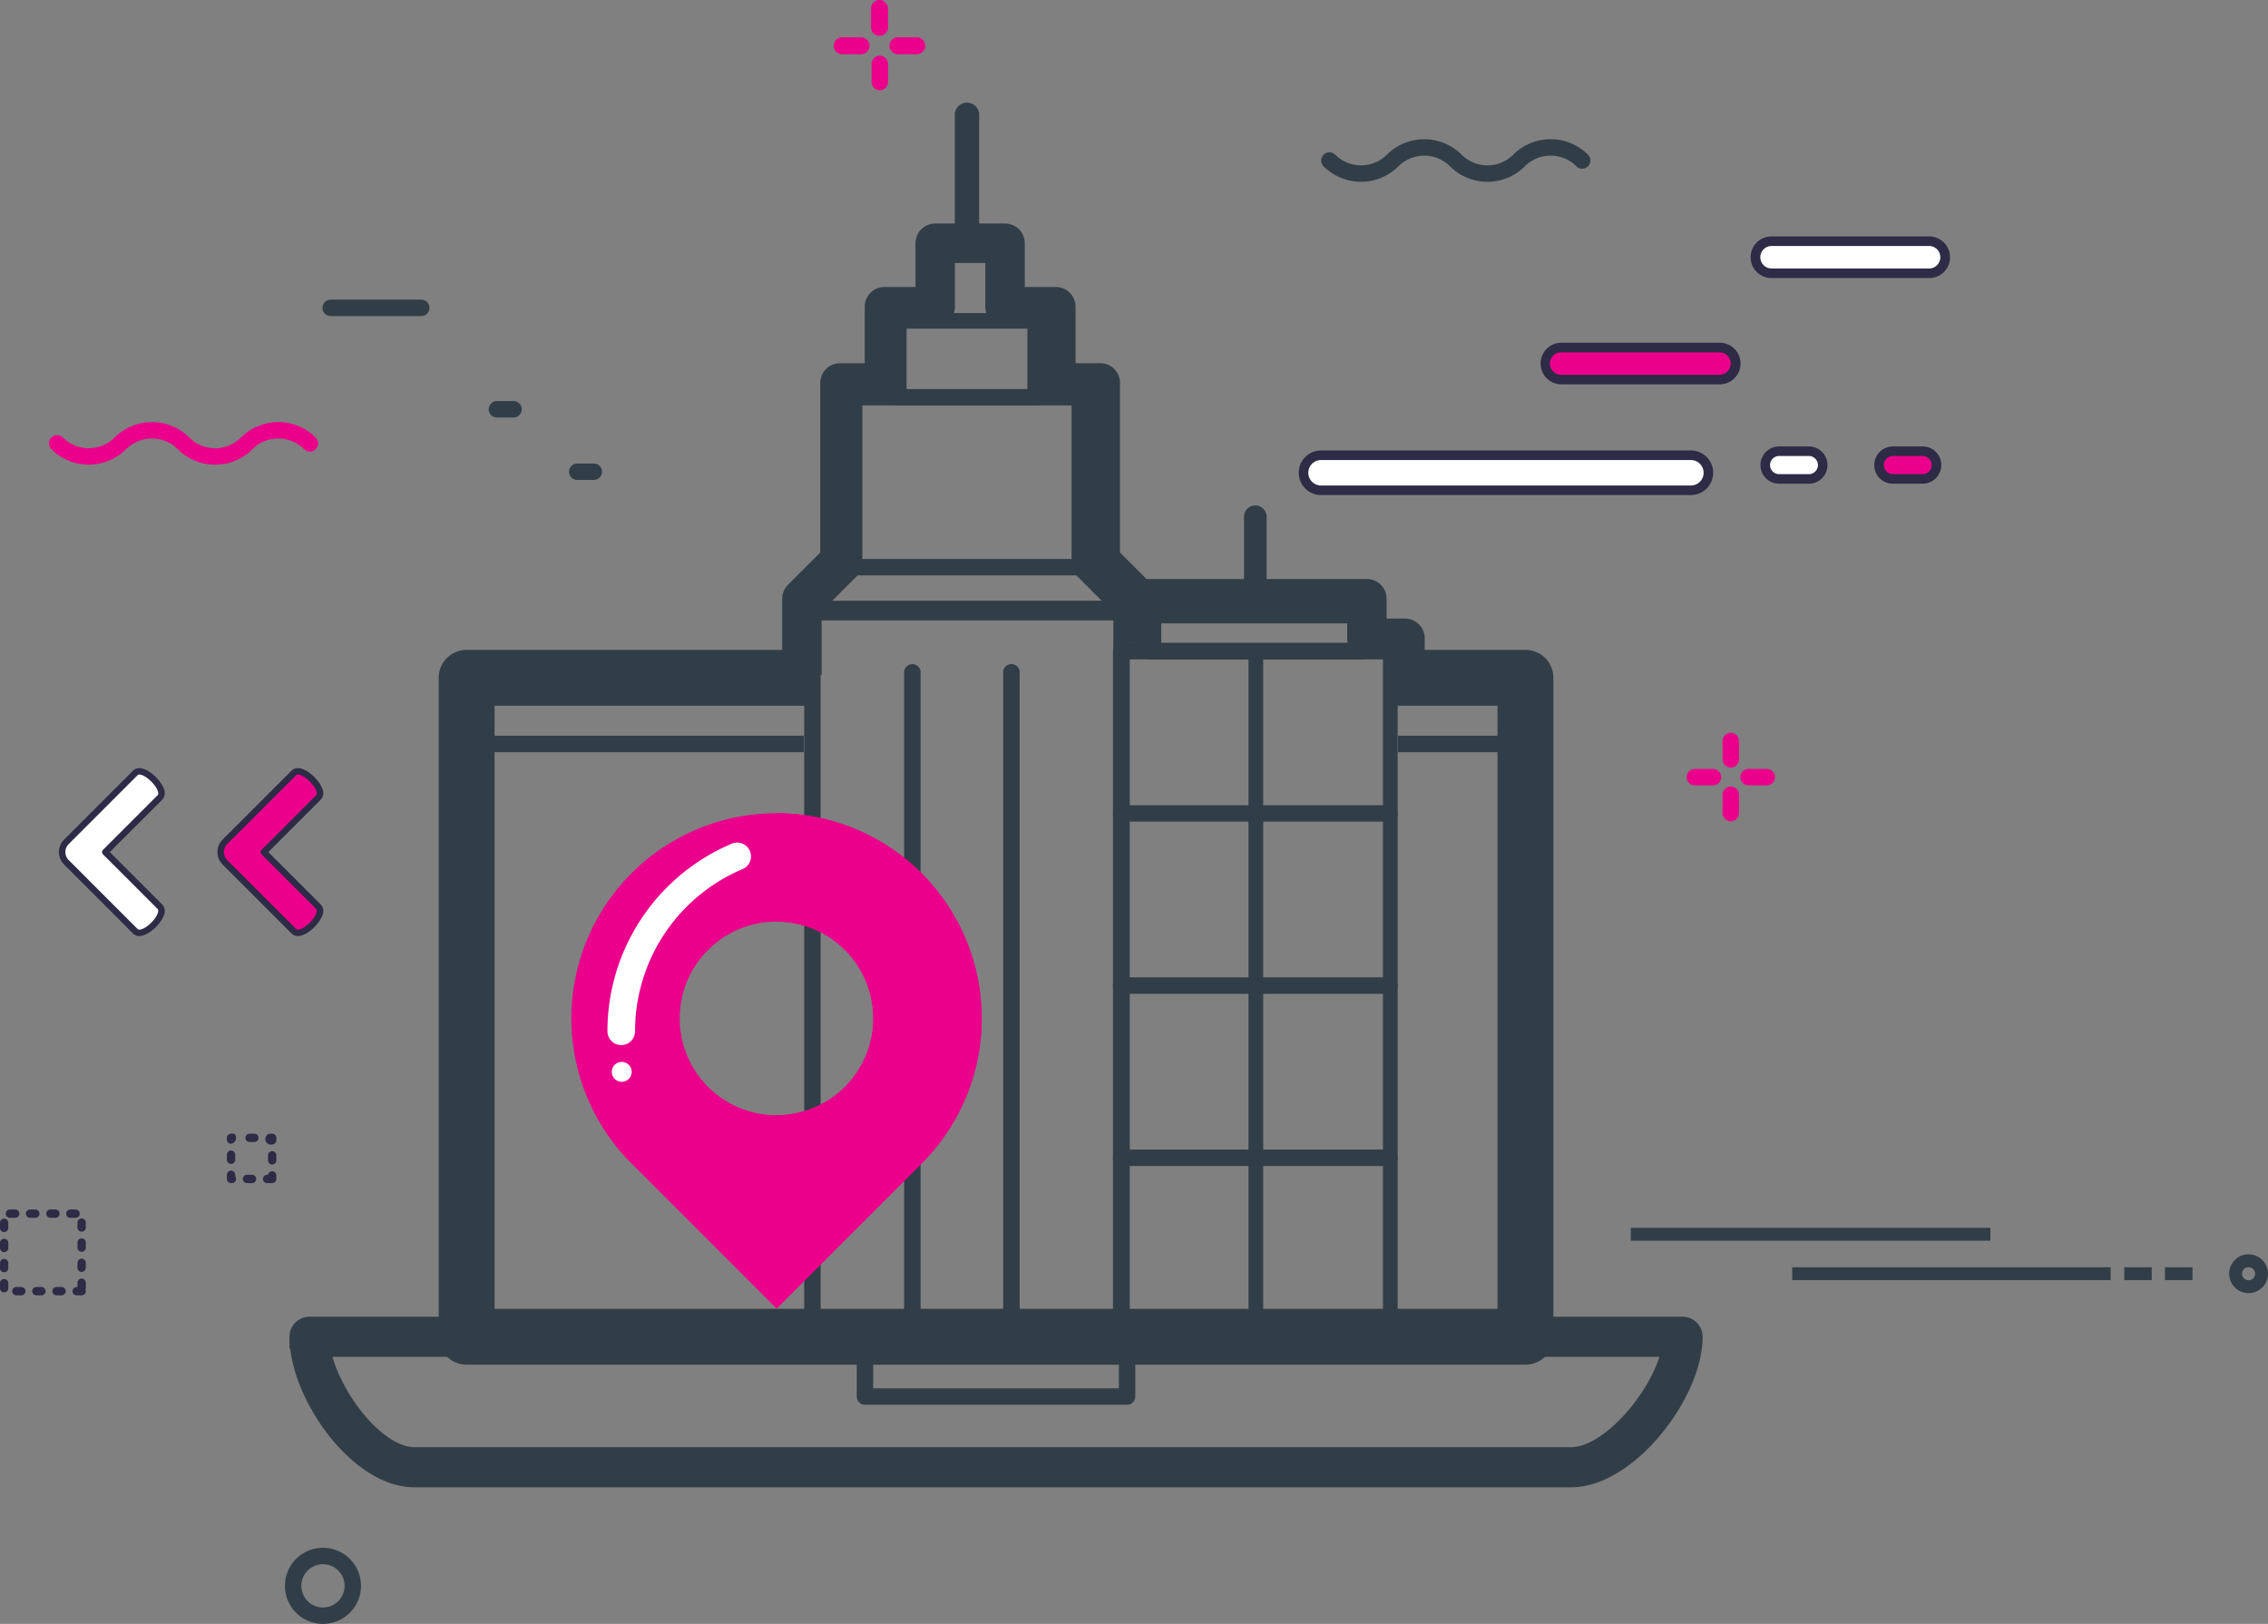 <svg xmlns="http://www.w3.org/2000/svg" width="574.881" height="411.587" viewBox="0 0 574.881 411.587">
  <rect x="0" y="0" width="574.881" height="411.587" fill="#808080" stroke="none"/>
  <g id="Group_1899" data-name="Group 1899" transform="translate(-264.65 -274.337)">
    <g id="Group_1889" data-name="Group 1889" transform="translate(61 -26)">
      <path id="Path_5970" data-name="Path 5970" d="M385.247,152.763a13.312,13.312,0,0,1-9.477-3.924,9.262,9.262,0,0,0-13.077,0,13.432,13.432,0,0,1-18.964,0,2.081,2.081,0,1,1,2.941-2.945,9.262,9.262,0,0,0,13.078,0,13.43,13.43,0,0,1,18.963,0,9.245,9.245,0,0,0,13.072,0,13.411,13.411,0,0,1,18.959,0,2.082,2.082,0,0,1-2.945,2.945,9.245,9.245,0,0,0-13.072,0,13.316,13.316,0,0,1-9.479,3.924" transform="translate(-127.065 265.345)" fill="#eb008b"/>
      <path id="Path_5972" data-name="Path 5972" d="M591.5,99.728a13.31,13.31,0,0,1-9.477-3.924,9.264,9.264,0,0,0-13.078,0,13.433,13.433,0,0,1-18.964,0,2.082,2.082,0,1,1,2.943-2.946,9.264,9.264,0,0,0,13.08,0,13.431,13.431,0,0,1,18.961,0,9.245,9.245,0,0,0,13.072,0,13.408,13.408,0,0,1,18.958,0A2.081,2.081,0,1,1,614.05,95.8a9.245,9.245,0,0,0-13.072,0,13.319,13.319,0,0,1-9.479,3.924" transform="translate(-10.828 246.688)" fill="#313e47"/>
      <path id="Path_5975" data-name="Path 5975" d="M411.238,126.85H388.3a2.081,2.081,0,1,1,0-4.163h22.939a2.081,2.081,0,0,1,0,4.163" transform="translate(-100.816 253.601)" fill="#313e47"/>
      <path id="Path_5979" data-name="Path 5979" d="M608.852,199.707a2.081,2.081,0,0,1-2.081-2.081v-4.6a2.081,2.081,0,1,1,4.161,0v4.6a2.081,2.081,0,0,1-2.081,2.081" transform="translate(33.513 295.176)" fill="#eb008b"/>
      <rect id="Rectangle_910" data-name="Rectangle 910" width="4.163" height="8.76" transform="translate(640.283 486.125)" fill="none"/>
      <path id="Path_5980" data-name="Path 5980" d="M607.788,200.772h-4.6a2.081,2.081,0,1,1,0-4.163h4.6a2.081,2.081,0,0,1,0,4.163" transform="translate(30.065 298.623)" fill="#eb008b"/>
      <rect id="Rectangle_911" data-name="Rectangle 911" width="8.76" height="4.163" transform="translate(631.176 495.232)" fill="none"/>
      <path id="Path_5981" data-name="Path 5981" d="M608.852,208.171a2.082,2.082,0,0,1-2.081-2.082v-4.6a2.081,2.081,0,1,1,4.161,0v4.6a2.082,2.082,0,0,1-2.081,2.082" transform="translate(33.513 300.33)" fill="#eb008b"/>
      <rect id="Rectangle_912" data-name="Rectangle 912" width="4.163" height="8.76" transform="translate(640.283 499.74)" fill="none"/>
      <path id="Path_5982" data-name="Path 5982" d="M616.25,200.772h-4.6a2.081,2.081,0,0,1,0-4.163h4.6a2.081,2.081,0,1,1,0,4.163" transform="translate(35.22 298.623)" fill="#eb008b"/>
      <rect id="Rectangle_913" data-name="Rectangle 913" width="8.758" height="4.163" transform="translate(644.793 495.232)" fill="none"/>
      <path id="Path_6011" data-name="Path 6011" d="M469.9,84.878a2.157,2.157,0,0,1-2.157-2.157V77.954a2.157,2.157,0,0,1,4.314,0v4.767a2.157,2.157,0,0,1-2.157,2.157" transform="translate(-43.314 224.541)" fill="#eb008b"/>
      <rect id="Rectangle_942" data-name="Rectangle 942" width="4.316" height="9.076" transform="translate(424.424 300.337)" fill="none"/>
      <path id="Path_6012" data-name="Path 6012" d="M469,85.772h-4.765a2.158,2.158,0,1,1,0-4.316H469a2.158,2.158,0,0,1,0,4.316" transform="translate(-47.098 228.322)" fill="#eb008b"/>
      <rect id="Rectangle_943" data-name="Rectangle 943" width="9.081" height="4.314" transform="translate(414.982 309.78)" fill="none"/>
      <path id="Path_6013" data-name="Path 6013" d="M469.82,93.016a2.081,2.081,0,0,1-2.08-2.081v-4.6a2.08,2.08,0,1,1,4.161,0v4.6a2.081,2.081,0,0,1-2.081,2.081" transform="translate(-43.164 230.195)" fill="#eb008b"/>
      <rect id="Rectangle_944" data-name="Rectangle 944" width="4.163" height="8.758" transform="translate(424.574 314.453)" fill="none"/>
      <path id="Path_6014" data-name="Path 6014" d="M477.465,85.772H472.7a2.158,2.158,0,0,1,0-4.316h4.765a2.158,2.158,0,0,1,0,4.316" transform="translate(-41.44 228.322)" fill="#eb008b"/>
      <rect id="Rectangle_945" data-name="Rectangle 945" width="9.083" height="4.314" transform="translate(429.1 309.78)" fill="none"/>
      <path id="Path_6015" data-name="Path 6015" d="M387.818,352.888a9.642,9.642,0,1,1,9.643-9.641,9.653,9.653,0,0,1-9.643,9.641m0-15.122a5.48,5.48,0,1,0,5.48,5.48,5.487,5.487,0,0,0-5.48-5.48" transform="translate(-102.303 359.036)" fill="#313e47"/>
      <path id="Path_6020" data-name="Path 6020" d="M418.682,142.825h-4.2a2.081,2.081,0,0,1,0-4.163h4.2a2.081,2.081,0,0,1,0,4.163" transform="translate(-84.869 263.33)" fill="#313e47"/>
      <path id="Path_6021" data-name="Path 6021" d="M431.334,152.665h-4.2a2.081,2.081,0,0,1,0-4.163h4.2a2.081,2.081,0,1,1,0,4.163" transform="translate(-77.164 269.323)" fill="#313e47"/>
      <path id="Path_6025" data-name="Path 6025" d="M704.748,321.993H411.588c-14.06,0-28.713-21.093-28.713-35.153a2.081,2.081,0,0,1,2.081-2.082H732.988a2.082,2.082,0,0,1,2.082,2.082c0,14.06-16.266,35.153-30.323,35.153M387.137,288.921c1.049,10.792,13.391,28.91,24.451,28.91H704.748c11.061,0,25.009-18.118,26.059-28.91Z" transform="translate(-102.851 352.311)" fill="#313e47"/>
      <path id="Path_6026" data-name="Path 6026" d="M704.748,321.993H411.588c-14.06,0-28.713-21.093-28.713-35.153a2.081,2.081,0,0,1,2.081-2.082H732.988a2.082,2.082,0,0,1,2.082,2.082C735.07,300.9,718.8,321.993,704.748,321.993ZM387.137,288.921c1.049,10.792,13.391,28.91,24.451,28.91H704.748c11.061,0,25.009-18.118,26.059-28.91Z" transform="translate(-102.851 352.311)" fill="none" stroke="#313e47" stroke-miterlimit="10" stroke-width="6"/>
      <path id="Path_6027" data-name="Path 6027" d="M678.093,180.96H647.408v4.163h28.6V347.971H411.787V185.123H493.57V180.96H409.706a2.074,2.074,0,0,0-2.082,2.08V350.054a2.073,2.073,0,0,0,2.082,2.081H678.093a2.072,2.072,0,0,0,2.079-2.081V183.04a2.073,2.073,0,0,0-2.079-2.08" transform="translate(-87.778 289.092)" fill="#313e47"/>
      <path id="Path_6028" data-name="Path 6028" d="M678.093,180.96H647.408v4.163h28.6V347.971H411.787V185.123H493.57V180.96H409.706a2.074,2.074,0,0,0-2.082,2.08V350.054a2.073,2.073,0,0,0,2.082,2.081H678.093a2.072,2.072,0,0,0,2.079-2.081V183.04A2.073,2.073,0,0,0,678.093,180.96Z" transform="translate(-87.778 289.092)" fill="none" stroke="#313e47" stroke-miterlimit="10" stroke-width="10"/>
      <path id="Path_6029" data-name="Path 6029" d="M538.9,302.849H472.457a2.081,2.081,0,0,1-2.082-2.082V288.84a2.082,2.082,0,0,1,2.082-2.082H538.9a2.083,2.083,0,0,1,2.08,2.082v11.926a2.082,2.082,0,0,1-2.08,2.082m-64.367-4.163h62.285v-7.765H474.538Z" transform="translate(-49.559 353.528)" fill="#313e47"/>
      <path id="Path_6030" data-name="Path 6030" d="M495.178,191.38v4.163H409.705a2.081,2.081,0,1,1,0-4.163Z" transform="translate(-87.779 295.438)" fill="#313e47"/>
      <path id="Path_6031" data-name="Path 6031" d="M590.02,193.46a2.081,2.081,0,0,1-2.08,2.08H555.646V191.38H587.94a2.081,2.081,0,0,1,2.08,2.08" transform="translate(2.375 295.438)" fill="#313e47"/>
      <path id="Path_6032" data-name="Path 6032" d="M582.9,178.844V352.61a1.875,1.875,0,1,1-3.728,0V180.924H514.464V352.61a1.875,1.875,0,1,1-3.727,0V178.844a1.987,1.987,0,0,1,1.863-2.081h68.438a1.982,1.982,0,0,1,1.865,2.081" transform="translate(-24.977 286.536)" fill="#313e47"/>
      <path id="Path_6033" data-name="Path 6033" d="M570.951,171.09h-53.8a1.987,1.987,0,0,0-1.862,2.082V182.3a1.981,1.981,0,0,0,1.862,2.082h53.8a1.981,1.981,0,0,0,1.862-2.082v-9.127a1.987,1.987,0,0,0-1.862-2.082m-51.935,4.164h50.072v4.964H519.016Z" transform="translate(-22.204 283.081)" fill="#313e47"/>
      <path id="Path_6034" data-name="Path 6034" d="M533.868,181.589A1.863,1.863,0,0,1,532,179.725V157.583a1.863,1.863,0,0,1,3.727,0v22.142a1.863,1.863,0,0,1-1.863,1.863" transform="translate(-12.023 273.719)" fill="#313e47"/>
      <path id="Path_6035" data-name="Path 6035" d="M533.868,181.589A1.863,1.863,0,0,1,532,179.725V157.583a1.863,1.863,0,0,1,3.727,0v22.142A1.863,1.863,0,0,1,533.868,181.589Z" transform="translate(-12.023 273.719)" fill="none" stroke="#313e47" stroke-miterlimit="10" stroke-width="2"/>
      <path id="Path_6036" data-name="Path 6036" d="M535.811,179.108v173.34a1.875,1.875,0,1,1-3.727,0V179.108a1.875,1.875,0,1,1,3.727,0" transform="translate(-11.975 286.697)" fill="#313e47"/>
      <path id="Path_6037" data-name="Path 6037" d="M581.039,206.484H512.6a2.094,2.094,0,0,1,0-4.163h68.436a2.094,2.094,0,0,1,0,4.163" transform="translate(-24.976 302.102)" fill="#313e47"/>
      <path id="Path_6038" data-name="Path 6038" d="M581.039,233.606H512.6a2.094,2.094,0,0,1,0-4.163h68.436a2.094,2.094,0,0,1,0,4.163" transform="translate(-24.976 318.621)" fill="#313e47"/>
      <path id="Path_6039" data-name="Path 6039" d="M581.039,260.727H512.6a2.094,2.094,0,0,1,0-4.163h68.436a2.094,2.094,0,0,1,0,4.163" transform="translate(-24.976 335.139)" fill="#313e47"/>
      <path id="Path_6040" data-name="Path 6040" d="M581.039,288.921H512.6a2.094,2.094,0,0,1,0-4.163h68.436a2.094,2.094,0,0,1,0,4.163" transform="translate(-24.976 352.311)" fill="#313e47"/>
      <path id="Path_6041" data-name="Path 6041" d="M544.614,172.6V348.937a2.115,2.115,0,1,1-4.163,0V175.089H466.26V348.937a2.115,2.115,0,1,1-4.163,0V172.6a1.725,1.725,0,0,1,.01-.224.089.089,0,0,1,.011-.087c-.011-.013-.011-.013,0-.024l.021-.163c-.011-.013,0-.039.011-.05a1.473,1.473,0,0,1,.071-.312,2.719,2.719,0,0,1,.251-.571,2.26,2.26,0,0,1,.229-.323l.146-.163a1.91,1.91,0,0,1,1.331-.571h78.356a1.892,1.892,0,0,1,1.477.734,2.508,2.508,0,0,1,.208.3,1.418,1.418,0,0,1,.095.163,1.285,1.285,0,0,1,.114.274,1.734,1.734,0,0,1,.073.249.011.011,0,0,1,.011.011c.01.013.01.013,0,.026.01.013.019.024.01.037a.861.861,0,0,1,.051.224,2.264,2.264,0,0,1,.042.473" transform="translate(-54.602 282.486)" fill="#313e47"/>
      <path id="Path_6042" data-name="Path 6042" d="M482,182.584V342.858a2.115,2.115,0,1,1-4.163,0V182.584a2.114,2.114,0,1,1,4.163,0" transform="translate(-45.015 288.566)" fill="#313e47"/>
      <path id="Path_6043" data-name="Path 6043" d="M497.611,182.584V342.858a2.115,2.115,0,1,1-4.163,0V182.584a2.115,2.115,0,1,1,4.163,0" transform="translate(-35.507 288.566)" fill="#313e47"/>
      <path id="Path_6044" data-name="Path 6044" d="M542.539,178.284a2.076,2.076,0,0,1-1.474-.61l-9.974-9.976H475.625l-9.978,9.976a2.081,2.081,0,1,1-2.943-2.943l10.584-10.586a2.088,2.088,0,0,1,1.472-.61h57.191a2.094,2.094,0,0,1,1.474.61l10.584,10.586a2.081,2.081,0,0,1-1.471,3.553" transform="translate(-54.603 278.479)" fill="#313e47"/>
      <path id="Path_6045" data-name="Path 6045" d="M527.945,184a2.082,2.082,0,0,1-2.081-2.082V140.927H472.837V181.92a2.081,2.081,0,1,1-4.163,0V138.846a2.081,2.081,0,0,1,2.082-2.082h57.189a2.081,2.081,0,0,1,2.082,2.082V181.92A2.082,2.082,0,0,1,527.945,184" transform="translate(-50.595 262.174)" fill="#313e47"/>
      <path id="Path_6046" data-name="Path 6046" d="M512.505,124.8H477.716a2.026,2.026,0,0,0-2.082,1.981v19.46a2.032,2.032,0,0,0,2.082,1.981h34.789a2.03,2.03,0,0,0,2.081-1.981v-19.46a2.024,2.024,0,0,0-2.081-1.981M479.8,128.76h30.628v15.5H479.8Z" transform="translate(-46.356 254.886)" fill="#313e47"/>
      <path id="Path_6047" data-name="Path 6047" d="M488.527,126.915a1.97,1.97,0,0,1-2.081-1.838V94.1a2.1,2.1,0,0,1,4.161,0v30.982a1.97,1.97,0,0,1-2.08,1.838" transform="translate(-39.771 235.068)" fill="#313e47"/>
      <path id="Path_6048" data-name="Path 6048" d="M488.527,126.915a1.97,1.97,0,0,1-2.081-1.838V94.1a2.1,2.1,0,0,1,4.161,0v30.982A1.97,1.97,0,0,1,488.527,126.915Z" transform="translate(-39.771 235.068)" fill="none" stroke="#313e47" stroke-miterlimit="10" stroke-width="2"/>
      <path id="Path_6049" data-name="Path 6049" d="M510.511,214.375a52,52,0,1,0-73.543,73.544l36.775,36.771,36.768-36.771a51.993,51.993,0,0,0,0-73.544m-36.768,61.309a24.536,24.536,0,1,1,24.531-24.531,24.534,24.534,0,0,1-24.531,24.531" transform="translate(-73.262 307.313)" fill="#eb008b"/>
      <path id="Path_6050" data-name="Path 6050" d="M457.738,199.143v27.468a24.536,24.536,0,0,1,0,49.073V324.69l36.768-36.771a52,52,0,0,0-36.768-88.776" transform="translate(-57.256 307.313)" fill="#eb008b"/>
      <path id="Path_6051" data-name="Path 6051" d="M426.917,251A48.118,48.118,0,0,1,456.3,206.671" transform="translate(-65.795 310.721)" fill="none" stroke="#fff" stroke-linecap="round" stroke-linejoin="round" stroke-width="7"/>
      <rect id="Rectangle_947" data-name="Rectangle 947" width="34.208" height="49.153" transform="translate(348.476 509.009)" fill="none"/>
      <path id="Path_6052" data-name="Path 6052" d="M430.47,239.979a2.521,2.521,0,1,1-2.521-2.521,2.521,2.521,0,0,1,2.521,2.521" transform="translate(-66.702 332.03)" fill="#fff"/>
      <path id="Path_6053" data-name="Path 6053" d="M461.737,223.212V203.9l9.654-9.654V149.2h11.263V129.887h12.872V113.8h17.7v16.09H526.1V149.2h11.263v45.053l10.459,10.459v10.459" transform="translate(-54.821 248.187)" fill="none" stroke="#313e47" stroke-linejoin="round" stroke-width="10"/>
      <path id="Path_6054" data-name="Path 6054" d="M515.737,169.8h56.317v10.026h9.654v9.283" transform="translate(-21.932 282.293)" fill="none" stroke="#313e47" stroke-linejoin="round" stroke-width="10"/>
      <g id="Group_1848" data-name="Group 1848" transform="translate(532.85 360.267)">
        <g id="Group_598" data-name="Group 598" transform="translate(0 54.245)">
          <path id="Path_3601" data-name="Path 3601" d="M1511.386,410.647a4.442,4.442,0,0,1,4.442,4.438h0a4.442,4.442,0,0,1-4.442,4.439h-93.745a4.437,4.437,0,0,1-4.437-4.439h0a4.437,4.437,0,0,1,4.438-4.437Z" transform="translate(-1411.99 -409.435)" fill="#fff"/>
          <path id="Path_3602" data-name="Path 3602" d="M1512.007,421.356h-93.745a5.65,5.65,0,1,1,0-11.3h93.745a5.65,5.65,0,1,1,0,11.3Zm-93.745-8.875a3.226,3.226,0,1,0,0,6.452h93.745a3.226,3.226,0,1,0,0-6.452Z" transform="translate(-1412.611 -410.055)" fill="#2d2b45"/>
        </g>
        <g id="Group_599" data-name="Group 599" transform="translate(114.47 0)">
          <path id="Path_3603" data-name="Path 3603" d="M1513.322,384.145a4.065,4.065,0,0,1,4.063,4.063h0a4.064,4.064,0,0,1-4.063,4.065h-40.13a4.066,4.066,0,0,1-4.063-4.065h0a4.067,4.067,0,0,1,4.063-4.063Z" transform="translate(-1467.917 -382.933)" fill="#fff"/>
          <path id="Path_3604" data-name="Path 3604" d="M1513.942,394.1h-40.13a5.276,5.276,0,0,1,0-10.551h40.13a5.276,5.276,0,0,1,0,10.551Zm-40.13-8.128a2.852,2.852,0,0,0,0,5.7h40.13a2.852,2.852,0,0,0,0-5.7Z" transform="translate(-1468.537 -383.553)" fill="#2d2b45"/>
        </g>
        <g id="Group_600" data-name="Group 600" transform="translate(61.237 26.941)">
          <path id="Path_3605" data-name="Path 3605" d="M1487.31,397.307a4.062,4.062,0,0,1,4.063,4.061h0a4.063,4.063,0,0,1-4.063,4.061h-40.128a4.059,4.059,0,0,1-4.06-4.061h0a4.057,4.057,0,0,1,4.06-4.061Z" transform="translate(-1441.91 -396.095)" fill="#eb008b"/>
          <path id="Path_3606" data-name="Path 3606" d="M1487.93,407.26H1447.8a5.273,5.273,0,0,1,0-10.545h40.128a5.273,5.273,0,1,1,0,10.545Zm-40.128-8.122a2.849,2.849,0,0,0,0,5.7h40.128a2.849,2.849,0,0,0,0-5.7Z" transform="translate(-1442.529 -396.715)" fill="#2d2b45"/>
        </g>
        <g id="Group_601" data-name="Group 601" transform="translate(117.043 53.226)">
          <path id="Path_3607" data-name="Path 3607" d="M1481.428,410.148a3.5,3.5,0,0,1,3.51,3.511h0a3.508,3.508,0,0,1-3.51,3.51h-7.536a3.511,3.511,0,0,1-3.507-3.51h0a3.506,3.506,0,0,1,3.507-3.511Z" transform="translate(-1469.175 -408.938)" fill="#fff"/>
          <path id="Path_3608" data-name="Path 3608" d="M1482.047,419h-7.537a4.722,4.722,0,0,1,0-9.444h7.537a4.722,4.722,0,1,1,0,9.444Zm-7.537-7.021a2.3,2.3,0,0,0,0,4.6h7.537a2.3,2.3,0,0,0,0-4.6Z" transform="translate(-1469.794 -409.557)" fill="#2d2b45"/>
        </g>
        <g id="Group_602" data-name="Group 602" transform="translate(145.884 53.226)">
          <path id="Path_3609" data-name="Path 3609" d="M1495.525,410.148a3.5,3.5,0,0,1,3.506,3.511h0a3.51,3.51,0,0,1-3.506,3.51h-7.543a3.513,3.513,0,0,1-3.506-3.51h0a3.507,3.507,0,0,1,3.506-3.511Z" transform="translate(-1483.264 -408.938)" fill="#eb008b"/>
          <path id="Path_3610" data-name="Path 3610" d="M1496.145,419H1488.6a4.722,4.722,0,0,1,0-9.444h7.543a4.722,4.722,0,0,1,0,9.444Zm-7.543-7.021a2.3,2.3,0,0,0,0,4.6h7.543a2.3,2.3,0,0,0,0-4.6Z" transform="translate(-1483.884 -409.557)" fill="#2d2b45"/>
        </g>
      </g>
      <g id="Group_1851" data-name="Group 1851" transform="translate(617.02 611.535)">
        <g id="Group_83" data-name="Group 83" transform="translate(151.67 6.713)">
          <path id="Path_3258" data-name="Path 3258" d="M-125.06,269.934a4.924,4.924,0,0,1-4.921-4.918,4.924,4.924,0,0,1,4.921-4.921,4.926,4.926,0,0,1,4.921,4.921A4.926,4.926,0,0,1-125.06,269.934Zm0-6.575a1.658,1.658,0,0,0-1.658,1.658,1.657,1.657,0,0,0,1.658,1.654,1.657,1.657,0,0,0,1.658-1.654A1.658,1.658,0,0,0-125.06,263.359Z" transform="translate(129.981 -260.096)" fill="#313e47"/>
        </g>
        <g id="Group_99" data-name="Group 99" transform="translate(40.915 10.001)">
          <g id="Group_96" data-name="Group 96">
            <rect id="Rectangle_253" data-name="Rectangle 253" width="80.71" height="3.263" fill="#313e47"/>
          </g>
          <g id="Group_97" data-name="Group 97" transform="translate(84.153)">
            <rect id="Rectangle_254" data-name="Rectangle 254" width="6.973" height="3.263" fill="#313e47"/>
          </g>
          <g id="Group_98" data-name="Group 98" transform="translate(94.481)">
            <rect id="Rectangle_255" data-name="Rectangle 255" width="6.972" height="3.263" fill="#313e47"/>
          </g>
        </g>
        <g id="Group_103" data-name="Group 103" transform="translate(0 0)">
          <rect id="Rectangle_258" data-name="Rectangle 258" width="91.138" height="3.263" fill="#313e47"/>
        </g>
      </g>
      <g id="Group_1868" data-name="Group 1868" transform="translate(258.775 495.026)">
        <path id="Path_3463" data-name="Path 3463" d="M1019.067,365.225l-13.844,13.849,13.844,13.849c2,2-4.229,8.225-6.223,6.227l-17.485-17.48a3.668,3.668,0,0,1,0-5.194L1012.844,359C1014.838,357.005,1021.064,363.227,1019.067,365.225Z" transform="translate(-993.471 -357.799)" fill="#eb008b"/>
        <path id="Path_3464" data-name="Path 3464" d="M1014.076,400.572a2.183,2.183,0,0,1-1.586-.628L995,382.464a4.482,4.482,0,0,1,0-6.341l17.484-17.477a2.187,2.187,0,0,1,1.585-.627c2.172,0,5.168,2.732,6.094,4.972a2.583,2.583,0,0,1-.306,3.03l-13.269,13.274,13.269,13.274a2.583,2.583,0,0,1,.306,3.03C1019.242,397.839,1016.246,400.572,1014.076,400.572Zm0-40.928a.568.568,0,0,0-.435.151l-17.485,17.478a2.856,2.856,0,0,0,0,4.043l17.485,17.48a.55.55,0,0,0,.436.154c1.347,0,3.838-2.153,4.592-3.973.141-.344.339-.965.045-1.258l-13.844-13.849a.816.816,0,0,1,0-1.15l13.844-13.849c.294-.292.1-.914-.045-1.258C1017.914,361.8,1015.423,359.644,1014.074,359.644Z" transform="translate(-993.691 -358.019)" fill="#2d2b45"/>
      </g>
      <g id="Group_1867" data-name="Group 1867" transform="translate(218.595 495.026)">
        <path id="Path_3467" data-name="Path 3467" d="M965.079,365.225l-13.846,13.849,13.846,13.849c2,2-4.231,8.224-6.226,6.229l-17.478-17.482a3.67,3.67,0,0,1,0-5.191L958.853,359C960.848,357.005,967.077,363.227,965.079,365.225Z" transform="translate(-939.489 -357.799)" fill="#fff"/>
        <path id="Path_3468" data-name="Path 3468" d="M960.084,400.574a2.178,2.178,0,0,1-1.585-.629l-17.48-17.481a4.489,4.489,0,0,1,0-6.341l17.48-17.477a2.185,2.185,0,0,1,1.585-.627c2.175,0,5.168,2.733,6.1,4.972a2.585,2.585,0,0,1-.306,3.03L952.6,379.294l13.271,13.274a2.586,2.586,0,0,1,.307,3.029C965.253,397.837,962.258,400.574,960.084,400.574Zm0-40.93a.563.563,0,0,0-.436.152L942.17,377.273a2.861,2.861,0,0,0,0,4.041L959.648,398.8a.552.552,0,0,0,.436.152c1.35,0,3.842-2.156,4.594-3.974.143-.344.339-.965.047-1.257l-13.847-13.849a.812.812,0,0,1,0-1.15l13.846-13.849c.294-.292.1-.914-.045-1.257C963.926,361.8,961.436,359.644,960.084,359.644Z" transform="translate(-939.709 -358.019)" fill="#2d2b45"/>
      </g>
      <path id="Path_6277" data-name="Path 6277" d="M947.867,406.6h-1.276a1.053,1.053,0,0,1,0-2.107h.222v-1.054a1.054,1.054,0,1,1,2.107,0v1.274a1.068,1.068,0,0,1-.084.416,1.09,1.09,0,0,1,.084.418A1.052,1.052,0,0,1,947.867,406.6Zm-5.1,0h-1.276a1.053,1.053,0,0,1,0-2.107h1.276a1.053,1.053,0,1,1,0,2.107Zm-5.1,0h-1.276a1.053,1.053,0,1,1,0-2.107h1.276a1.053,1.053,0,0,1,0,2.107Zm-5.1,0H931.3a1.053,1.053,0,1,1,0-2.107h1.274a1.053,1.053,0,0,1,0,2.107Zm-4.351-.746a1.054,1.054,0,0,1-1.054-1.055v-1.274a1.053,1.053,0,1,1,2.107,0V404.8A1.054,1.054,0,0,1,928.218,405.852Zm0-5.1a1.053,1.053,0,0,1-1.054-1.053v-1.274a1.053,1.053,0,1,1,2.107,0V399.7A1.053,1.053,0,0,1,928.218,400.752Zm19.649-.087a1.052,1.052,0,0,1-1.054-1.052v-1.276a1.054,1.054,0,0,1,2.107,0v1.276A1.052,1.052,0,0,1,947.867,400.664Zm-19.649-5.011a1.055,1.055,0,0,1-1.054-1.055v-1.274a1.053,1.053,0,1,1,2.107,0V394.6A1.055,1.055,0,0,1,928.218,395.653Zm19.649-.087a1.053,1.053,0,0,1-1.054-1.055v-1.272a1.054,1.054,0,1,1,2.107,0v1.272A1.053,1.053,0,0,1,947.867,395.566Zm-19.649-5.013a1.053,1.053,0,0,1-1.054-1.053v-1.276a1.053,1.053,0,1,1,2.107,0V389.5A1.053,1.053,0,0,1,928.218,390.553Zm19.649-.085a1.055,1.055,0,0,1-1.054-1.054v-1.276a1.054,1.054,0,0,1,2.107,0v1.276A1.055,1.055,0,0,1,947.867,390.467Zm-1.582-3.52h-1.273a1.053,1.053,0,1,1,0-2.105h1.273a1.053,1.053,0,1,1,0,2.105Zm-5.1,0H939.91a1.053,1.053,0,0,1,0-2.105h1.276a1.053,1.053,0,1,1,0,2.105Zm-5.1,0h-1.276a1.053,1.053,0,1,1,0-2.105h1.276a1.053,1.053,0,1,1,0,2.105Zm-5.1,0h-1.274a1.053,1.053,0,1,1,0-2.105h1.274a1.053,1.053,0,1,1,0,2.105Z" transform="translate(-723.515 222.047)" fill="#2d2b45"/>
      <path id="Path_6278" data-name="Path 6278" d="M969.758,411.97h-1.274a1.053,1.053,0,1,1,0-2.107h.233a1.054,1.054,0,0,1,2.095.173v.881A1.053,1.053,0,0,1,969.758,411.97Zm-5.1,0h-1.274a1.053,1.053,0,1,1,0-2.107h1.274a1.053,1.053,0,1,1,0,2.107Zm-5.1,0h-.221a1.055,1.055,0,0,1-1.055-1.054v-1.053a1.055,1.055,0,0,1,2.111,0v.406a1.056,1.056,0,0,1-.835,1.7Zm10.2-4.705a1.053,1.053,0,0,1-1.053-1.055v-1.274a1.053,1.053,0,1,1,2.107,0v1.274A1.054,1.054,0,0,1,969.758,407.265Zm-10.421-.173a1.054,1.054,0,0,1-1.055-1.054v-1.274a1.055,1.055,0,0,1,2.111,0v1.274A1.054,1.054,0,0,1,959.337,407.092Zm10.421-4.926a1.4,1.4,0,1,1-.662-2.721h.662a1.053,1.053,0,0,1,1.054,1.054v.614A1.054,1.054,0,0,1,969.758,402.166Zm-10.421-.173a1.055,1.055,0,0,1-1.055-1.055v-.44a1.055,1.055,0,0,1,1.055-1.054h.835a1.5,1.5,0,0,1-.835,2.548Zm5.935-.441H964a1.054,1.054,0,0,1,0-2.107h1.276a1.054,1.054,0,0,1,0,2.107Z" transform="translate(-697.121 188.237)" fill="#2d2b45"/>
    </g>
  </g>
</svg>
